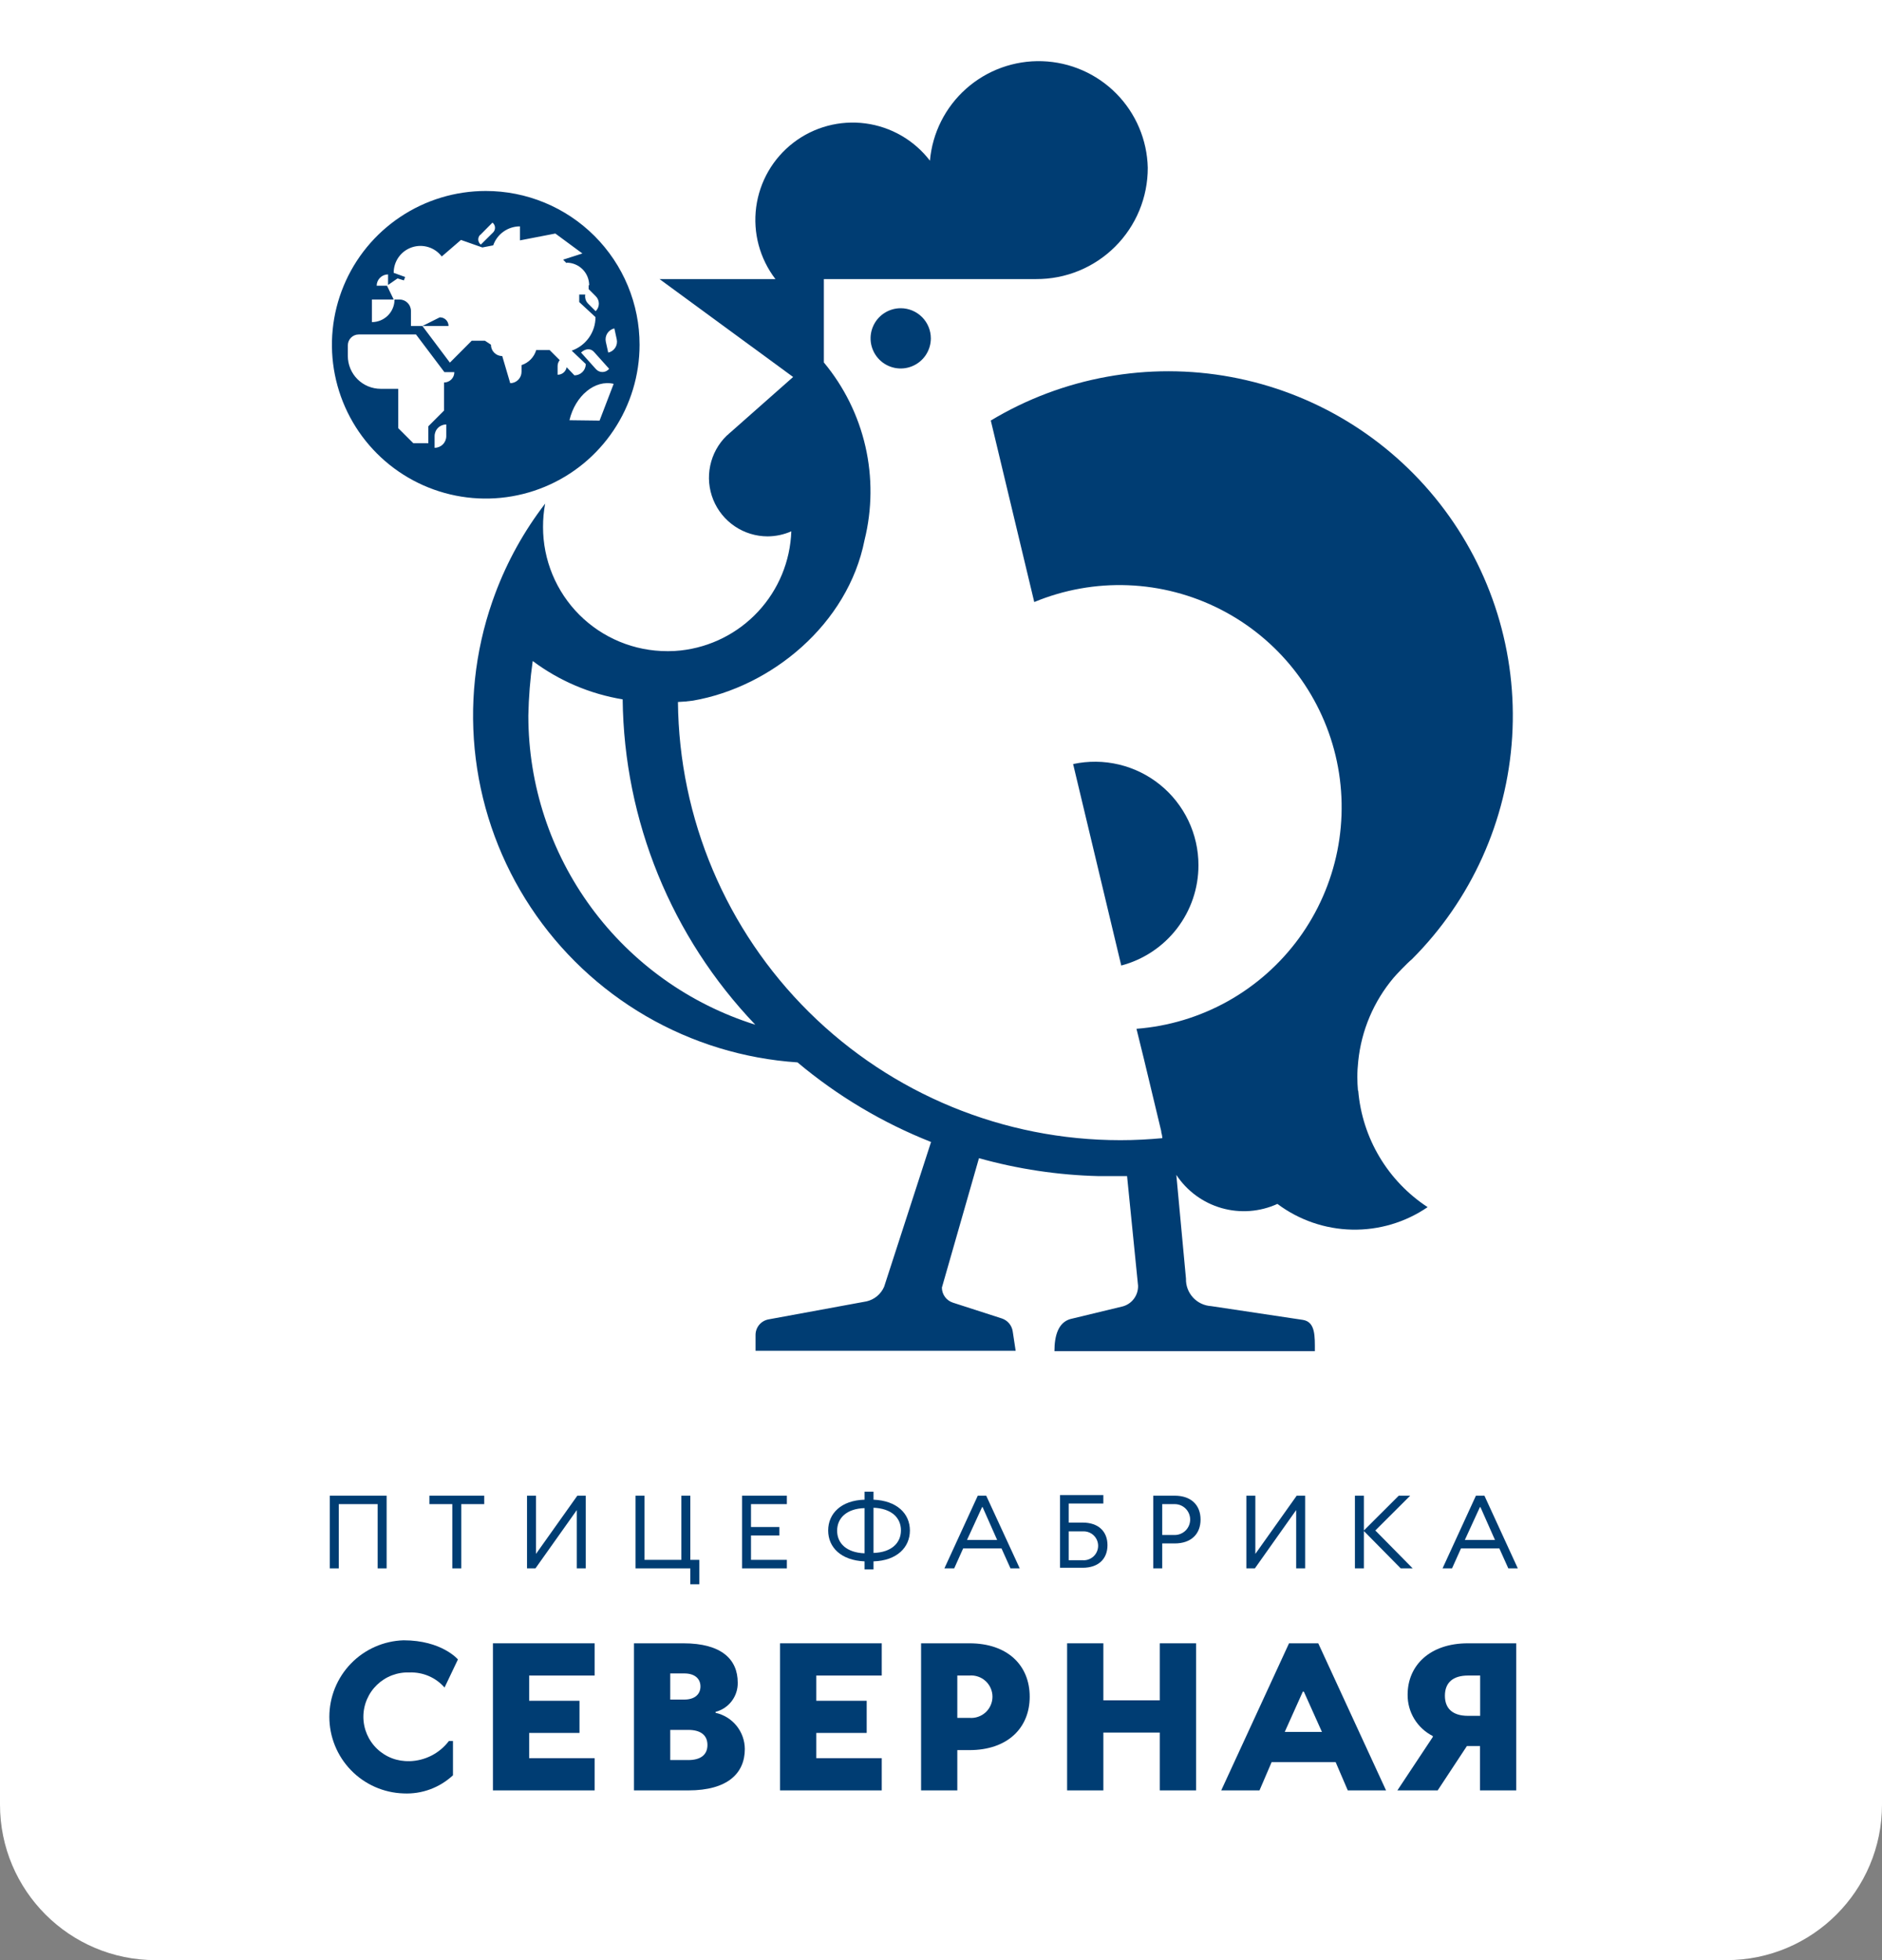 <svg width="120" height="125" viewBox="0 0 120 125" fill="none" xmlns="http://www.w3.org/2000/svg">
<rect x="0" y="0" width="120" height="125" fill="#808080" stroke="none"/>
<path d="M0 0H120V115.083C120 120.56 115.56 125 110.083 125H9.917C4.44 125 0 120.56 0 115.083V0Z" fill="white"/>
<path d="M59.352 21.578C59.352 21.957 59.239 22.329 59.028 22.645C58.817 22.961 58.517 23.207 58.166 23.352C57.815 23.498 57.429 23.536 57.056 23.462C56.683 23.388 56.341 23.205 56.072 22.936C55.804 22.667 55.621 22.325 55.546 21.952C55.472 21.58 55.51 21.193 55.656 20.842C55.801 20.491 56.047 20.191 56.363 19.98C56.679 19.769 57.051 19.656 57.431 19.656C57.94 19.656 58.429 19.859 58.789 20.219C59.15 20.579 59.352 21.068 59.352 21.578Z" fill="#003D73"/>
<path d="M76.416 55.18C76.417 56.64 75.934 58.059 75.044 59.215C74.153 60.372 72.905 61.201 71.493 61.573L68.424 48.725C69.387 48.517 70.385 48.527 71.343 48.755C72.302 48.983 73.197 49.422 73.964 50.042C74.73 50.661 75.348 51.444 75.773 52.333C76.197 53.222 76.417 54.195 76.416 55.18Z" fill="#003D73"/>
<path d="M86.585 69.541C86.561 69.263 86.547 68.979 86.547 68.696C86.546 68.352 86.566 68.009 86.604 67.668C86.805 65.711 87.59 63.86 88.857 62.356C88.977 62.207 89.746 61.395 90.019 61.179C93.814 57.388 96.09 52.34 96.419 46.987C96.748 41.633 95.107 36.344 91.805 32.118C88.502 27.891 83.768 25.019 78.494 24.042C73.22 23.066 67.771 24.053 63.175 26.818L65.946 38.393C67.839 37.608 69.88 37.242 71.928 37.322C73.976 37.401 75.983 37.925 77.809 38.855C79.635 39.785 81.238 41.101 82.507 42.711C83.775 44.321 84.679 46.187 85.157 48.18C85.634 50.173 85.673 52.246 85.272 54.256C84.87 56.266 84.037 58.165 82.831 59.822C81.624 61.478 80.072 62.854 78.282 63.853C76.493 64.852 74.507 65.45 72.464 65.608L72.944 67.558L74.044 72.144V72.197C74.081 72.323 74.106 72.451 74.116 72.582C73.237 72.663 72.344 72.711 71.441 72.711C64.004 72.713 56.868 69.778 51.584 64.544C46.3 59.311 43.297 52.203 43.227 44.767C43.549 44.754 43.87 44.725 44.188 44.68C49.178 43.816 54.068 39.805 55.125 34.44C55.611 32.481 55.63 30.435 55.18 28.468C54.729 26.5 53.822 24.666 52.531 23.114V17.797H66.066C67.001 17.802 67.927 17.622 68.791 17.267C69.655 16.912 70.441 16.389 71.103 15.729C71.764 15.069 72.289 14.285 72.646 13.422C73.003 12.559 73.186 11.633 73.184 10.698C73.143 8.92 72.423 7.225 71.171 5.961C69.919 4.697 68.231 3.961 66.453 3.903C64.675 3.845 62.942 4.471 61.611 5.65C60.279 6.83 59.45 8.475 59.294 10.247C58.293 8.941 56.813 8.086 55.182 7.87C53.55 7.654 51.899 8.095 50.593 9.097C49.287 10.098 48.432 11.577 48.216 13.209C48 14.841 48.441 16.491 49.443 17.797H42.051L50.571 24.041L46.594 27.557C46.529 27.61 46.466 27.666 46.407 27.726L46.335 27.783C45.802 28.302 45.436 28.968 45.284 29.697C45.131 30.425 45.199 31.182 45.479 31.871C45.759 32.56 46.238 33.151 46.855 33.566C47.472 33.982 48.199 34.204 48.943 34.205C49.464 34.203 49.979 34.093 50.456 33.883C50.389 35.785 49.64 37.6 48.345 38.995C47.051 40.39 45.297 41.273 43.405 41.482C43.15 41.51 42.894 41.525 42.637 41.525H42.541C41.501 41.525 40.471 41.321 39.511 40.923C38.55 40.526 37.677 39.943 36.942 39.208C36.207 38.473 35.624 37.6 35.226 36.639C34.829 35.678 34.624 34.649 34.625 33.609C34.623 33.108 34.668 32.608 34.76 32.115C33.413 33.866 32.336 35.809 31.566 37.879L31.393 38.359C30.273 41.581 29.911 45.018 30.337 48.402C30.762 51.787 31.963 55.027 33.846 57.871C35.729 60.715 38.243 63.086 41.192 64.8C44.142 66.513 47.447 67.523 50.85 67.75C53.397 69.889 56.273 71.603 59.366 72.826L56.374 82.058C56.273 82.29 56.119 82.495 55.925 82.657C55.73 82.819 55.501 82.933 55.254 82.99L49.01 84.138C48.776 84.179 48.564 84.301 48.411 84.483C48.258 84.664 48.175 84.894 48.175 85.132V86.141H64.76L64.572 84.901C64.544 84.714 64.465 84.538 64.342 84.393C64.22 84.248 64.061 84.14 63.881 84.08L60.759 83.072C60.555 83.006 60.378 82.878 60.252 82.706C60.126 82.533 60.057 82.325 60.057 82.111L62.421 73.859C64.904 74.554 67.465 74.938 70.043 75.002H70.812C71.167 75.002 71.522 75.002 71.864 75.002L72.565 81.991C72.573 82.286 72.483 82.575 72.309 82.813C72.136 83.051 71.888 83.225 71.604 83.307L68.242 84.119C67.488 84.34 67.233 85.156 67.233 86.165H83.838C83.838 85.228 83.886 84.301 83.074 84.171L77.224 83.293C76.781 83.266 76.365 83.069 76.066 82.741C75.766 82.414 75.606 81.983 75.62 81.539L75.005 74.925C75.683 75.951 76.704 76.701 77.886 77.04C79.068 77.379 80.332 77.285 81.451 76.775C82.826 77.805 84.488 78.379 86.206 78.415C87.924 78.453 89.61 77.951 91.028 76.981C89.776 76.162 88.728 75.068 87.961 73.783C87.195 72.498 86.731 71.056 86.604 69.565L86.585 69.541ZM33.688 45.627C33.711 44.465 33.804 43.305 33.967 42.154C35.655 43.418 37.622 44.256 39.702 44.599C39.789 52.337 42.812 59.754 48.16 65.348C43.967 64.033 40.302 61.414 37.699 57.872C35.096 54.33 33.691 50.051 33.688 45.655" fill="#003D73"/>
<path d="M30.972 12.179C29.032 12.179 27.136 12.754 25.523 13.832C23.91 14.909 22.653 16.441 21.911 18.233C21.169 20.026 20.974 21.997 21.353 23.9C21.731 25.803 22.665 27.55 24.037 28.922C25.409 30.294 27.156 31.228 29.059 31.606C30.961 31.985 32.933 31.79 34.726 31.048C36.518 30.306 38.05 29.049 39.127 27.436C40.205 25.823 40.78 23.927 40.78 21.987C40.781 20.698 40.528 19.423 40.035 18.233C39.542 17.042 38.82 15.961 37.909 15.05C36.998 14.139 35.916 13.417 34.726 12.924C33.536 12.431 32.26 12.178 30.972 12.179ZM39.171 20.935L39.325 21.641C39.365 21.825 39.33 22.017 39.228 22.176C39.127 22.334 38.966 22.446 38.782 22.486L38.628 21.794C38.588 21.61 38.623 21.417 38.724 21.258C38.826 21.098 38.987 20.986 39.171 20.944V20.935ZM38.84 23.519C38.79 23.58 38.728 23.63 38.658 23.666C38.588 23.701 38.511 23.721 38.432 23.724C38.353 23.727 38.275 23.714 38.202 23.684C38.129 23.654 38.063 23.61 38.009 23.552L37.048 22.481C37.37 22.193 37.682 22.227 37.874 22.443L38.84 23.519ZM30.626 14.979L31.4 14.196C31.446 14.232 31.485 14.277 31.513 14.328C31.541 14.38 31.557 14.437 31.562 14.495C31.566 14.553 31.558 14.612 31.539 14.668C31.519 14.723 31.488 14.773 31.448 14.816L30.66 15.598C30.613 15.563 30.574 15.518 30.546 15.467C30.517 15.415 30.5 15.358 30.495 15.3C30.491 15.241 30.499 15.182 30.519 15.127C30.539 15.071 30.571 15.021 30.612 14.979H30.626ZM28.455 27.813C28.455 28.01 28.377 28.2 28.237 28.339C28.098 28.479 27.908 28.557 27.711 28.557V27.813C27.711 27.615 27.789 27.426 27.929 27.286C28.069 27.147 28.258 27.068 28.455 27.068V27.813ZM28.311 24.398V26.184L27.312 27.184V28.264H26.352L25.391 27.304V24.796H24.277C23.72 24.796 23.186 24.575 22.793 24.182C22.399 23.788 22.178 23.254 22.178 22.698V22.025C22.178 21.84 22.251 21.663 22.382 21.533C22.512 21.402 22.689 21.329 22.874 21.329H26.525L28.335 23.73H28.969C28.97 23.817 28.953 23.903 28.921 23.983C28.888 24.064 28.84 24.137 28.778 24.199C28.717 24.26 28.644 24.309 28.564 24.342C28.484 24.376 28.398 24.393 28.311 24.393V24.398ZM35.554 23.913V23.336C35.556 23.201 35.603 23.071 35.689 22.966L35.045 22.323H34.19C34.124 22.547 34.004 22.752 33.841 22.919C33.678 23.086 33.476 23.211 33.254 23.284V23.711C33.254 23.902 33.178 24.086 33.043 24.222C32.908 24.358 32.725 24.435 32.533 24.436L32.024 22.707C31.929 22.707 31.835 22.688 31.747 22.652C31.66 22.615 31.58 22.562 31.513 22.494C31.446 22.427 31.393 22.347 31.357 22.259C31.321 22.171 31.303 22.077 31.304 21.982L30.919 21.727H30.079L28.686 23.125L26.933 20.791H28.599C28.6 20.717 28.586 20.644 28.558 20.576C28.53 20.508 28.488 20.447 28.436 20.395C28.383 20.344 28.321 20.303 28.253 20.276C28.184 20.249 28.111 20.236 28.038 20.238L26.933 20.791H26.203V19.83C26.203 19.636 26.126 19.451 25.989 19.314C25.852 19.177 25.666 19.1 25.473 19.1H25.156C25.156 19.482 25.004 19.849 24.734 20.119C24.463 20.389 24.097 20.541 23.715 20.541V19.1H25.103L24.675 18.221H24.017C24.019 18.029 24.096 17.846 24.232 17.711C24.367 17.576 24.551 17.5 24.743 17.5V18.173L25.348 17.755L25.751 17.88L25.833 17.664L25.103 17.4C25.1 17.041 25.21 16.691 25.418 16.399C25.625 16.107 25.92 15.888 26.259 15.773C26.598 15.657 26.965 15.652 27.308 15.757C27.65 15.861 27.951 16.072 28.167 16.357L29.392 15.301L30.756 15.781L31.448 15.646C31.571 15.293 31.801 14.986 32.107 14.769C32.412 14.552 32.778 14.435 33.153 14.436V15.329L35.41 14.893L37.135 16.165L35.905 16.559L36.126 16.785V16.751C36.508 16.751 36.875 16.903 37.145 17.173C37.415 17.444 37.567 17.81 37.567 18.192H37.533V18.437L37.98 18.884C38.044 18.946 38.096 19.021 38.131 19.103C38.166 19.186 38.184 19.274 38.184 19.364C38.184 19.454 38.166 19.543 38.131 19.625C38.096 19.708 38.044 19.782 37.98 19.844L37.5 19.364C37.425 19.289 37.369 19.197 37.338 19.096C37.306 18.995 37.299 18.887 37.317 18.783H36.933V19.263L37.97 20.224C37.97 20.694 37.824 21.151 37.552 21.534C37.28 21.917 36.896 22.206 36.453 22.361L37.351 23.216C37.349 23.408 37.273 23.591 37.137 23.726C37.001 23.861 36.817 23.937 36.626 23.937L36.131 23.418C36.107 23.553 36.036 23.676 35.931 23.764C35.825 23.852 35.692 23.899 35.554 23.898V23.913ZM38.23 26.823L36.309 26.799C36.678 25.233 37.941 24.196 39.128 24.479L38.23 26.823Z" fill="#003D73"/>
<path d="M24.652 100.017H24.08V95.92H21.602V100.017H21.03V95.382H24.652V100.017Z" fill="#003D73"/>
<path d="M30.876 95.382V95.92H29.411V100.017H28.84V95.92H27.38V95.382H30.876Z" fill="#003D73"/>
<path d="M37.35 100.017H36.779V96.299L34.142 100.017H33.604V95.382H34.175V99.095L36.812 95.382H37.35V100.017Z" fill="#003D73"/>
<path d="M40.524 95.382H41.096V99.474H43.445V95.382H44.016V99.474H44.588V101.03H44.016V100.017H40.524V95.382Z" fill="#003D73"/>
<path d="M47.314 95.382H50.172V95.92H47.885V97.38H49.696V97.918H47.885V99.474H50.172V100.017H47.314V95.382Z" fill="#003D73"/>
<path d="M55.126 99.571C53.632 99.508 52.806 98.682 52.806 97.602C52.806 96.521 53.632 95.68 55.126 95.637V95.128H55.697V95.637C57.191 95.7 58.017 96.526 58.017 97.602C58.017 98.677 57.191 99.523 55.697 99.571V100.08H55.126V99.571ZM55.126 96.175C53.982 96.209 53.377 96.809 53.377 97.616C53.377 98.423 53.982 99.014 55.126 99.057V96.175ZM55.697 99.033C56.84 98.999 57.446 98.399 57.446 97.592C57.446 96.785 56.84 96.199 55.697 96.151V99.033Z" fill="#003D73"/>
<path d="M61.413 98.744L60.842 100.017H60.217L62.345 95.382H62.883L65.02 100.017H64.43L63.858 98.744H61.413ZM62.653 96.112H62.619L61.658 98.206H63.58L62.653 96.112Z" fill="#003D73"/>
<path d="M68.142 97.097H69.031C70.044 97.097 70.615 97.668 70.615 98.538C70.615 99.407 70.044 99.979 69.031 99.979H67.59V95.344H70.351V95.882H68.142V97.097ZM68.142 99.498H69.031C69.157 99.508 69.284 99.491 69.403 99.448C69.523 99.406 69.632 99.34 69.725 99.254C69.818 99.168 69.892 99.063 69.942 98.947C69.993 98.831 70.019 98.705 70.019 98.579C70.019 98.452 69.993 98.327 69.942 98.21C69.892 98.094 69.818 97.99 69.725 97.903C69.632 97.817 69.523 97.751 69.403 97.709C69.284 97.667 69.157 97.65 69.031 97.659H68.142V99.498Z" fill="#003D73"/>
<path d="M74.105 100.017H73.533V95.382H74.902C75.949 95.382 76.55 95.982 76.55 96.904C76.55 97.827 75.949 98.427 74.902 98.427H74.105V100.017ZM74.105 97.889H74.902C75.163 97.889 75.414 97.785 75.599 97.601C75.783 97.416 75.887 97.166 75.887 96.904C75.887 96.643 75.783 96.393 75.599 96.208C75.414 96.023 75.163 95.92 74.902 95.92H74.105V97.889Z" fill="#003D73"/>
<path d="M83.218 100.017H82.646V96.299L80.014 100.017H79.471V95.382H80.043V99.095L82.68 95.382H83.218V100.017Z" fill="#003D73"/>
<path d="M86.963 97.601L89.187 95.382H89.917L87.693 97.601L90.076 100.017H89.312L86.963 97.635V100.017H86.392V95.382H86.963V97.601Z" fill="#003D73"/>
<path d="M93.156 98.744L92.585 100.017H91.98L94.108 95.382H94.65L96.778 100.017H96.173L95.601 98.744H93.156ZM94.396 96.112H94.362L93.401 98.206H95.323L94.396 96.112Z" fill="#003D73"/>
<path d="M26.116 112.313C26.603 112.3 27.082 112.177 27.516 111.955C27.95 111.732 28.328 111.415 28.623 111.026H28.882V113.212C28.461 113.605 27.965 113.91 27.424 114.109C26.883 114.308 26.307 114.396 25.732 114.369C24.463 114.329 23.26 113.798 22.377 112.886C21.494 111.975 21 110.756 21 109.487C21 108.218 21.494 106.999 22.377 106.087C23.26 105.176 24.463 104.644 25.732 104.604C28.172 104.604 29.199 105.824 29.199 105.824L28.345 107.616C28.068 107.3 27.724 107.05 27.339 106.884C26.953 106.718 26.535 106.64 26.116 106.655C25.735 106.64 25.355 106.701 24.998 106.836C24.641 106.971 24.316 107.177 24.041 107.441C23.765 107.705 23.547 108.022 23.397 108.373C23.247 108.723 23.17 109.101 23.17 109.482C23.17 109.863 23.247 110.241 23.397 110.592C23.547 110.942 23.765 111.259 24.041 111.523C24.316 111.787 24.641 111.993 24.998 112.128C25.355 112.263 25.735 112.324 26.116 112.309" fill="#003D73"/>
<path d="M31.43 104.796H37.914V106.852H33.74V108.461H36.949V110.512H33.74V112.121H37.914V114.176H31.43V104.796Z" fill="#003D73"/>
<path d="M43.571 104.796C46.011 104.796 47.039 105.824 47.039 107.303C47.048 107.727 46.914 108.142 46.657 108.481C46.401 108.819 46.038 109.061 45.627 109.167V109.229C46.154 109.345 46.626 109.637 46.965 110.057C47.303 110.477 47.489 111 47.491 111.539C47.491 113.081 46.395 114.176 43.893 114.176H40.425V104.796H43.571ZM42.736 106.717V108.384H43.634C44.277 108.384 44.662 108.062 44.662 107.548C44.662 107.034 44.277 106.717 43.634 106.717H42.736ZM42.736 112.241H43.888C44.657 112.241 45.108 111.919 45.108 111.28C45.108 110.641 44.657 110.319 43.888 110.319H42.736V112.241Z" fill="#003D73"/>
<path d="M49.738 104.796H56.222V106.852H52.049V108.461H55.262V110.512H52.049V112.121H56.222V114.176H49.738V104.796Z" fill="#003D73"/>
<path d="M61.04 114.176H58.73V104.796H61.813C64.253 104.796 65.656 106.208 65.656 108.201C65.656 110.195 64.243 111.607 61.813 111.607H61.04V114.176ZM61.04 109.551H61.813C62 109.567 62.188 109.544 62.365 109.483C62.543 109.422 62.706 109.325 62.844 109.199C62.982 109.072 63.092 108.918 63.167 108.746C63.243 108.574 63.282 108.389 63.282 108.201C63.282 108.014 63.243 107.828 63.167 107.657C63.092 107.485 62.982 107.331 62.844 107.204C62.706 107.077 62.543 106.98 62.365 106.92C62.188 106.859 62 106.836 61.813 106.852H61.04V109.551Z" fill="#003D73"/>
<path d="M76.264 114.176H73.949V110.488H70.352V114.176H68.041V104.796H70.352V108.432H73.949V104.796H76.264V114.176Z" fill="#003D73"/>
<path d="M81.081 112.375L80.308 114.176H77.868L82.191 104.796H84.055L88.377 114.176H85.937L85.164 112.375H81.081ZM83.07 107.879L81.917 110.449H84.29L83.137 107.879H83.07Z" fill="#003D73"/>
<path d="M91.357 110.771V110.709C90.87 110.463 90.462 110.085 90.178 109.619C89.895 109.153 89.747 108.617 89.753 108.072C89.753 106.213 91.165 104.796 93.595 104.796H96.679V114.176H94.369V111.347H93.533L91.669 114.176H89.1L91.357 110.771ZM94.378 106.852H93.605C92.644 106.852 92.13 107.303 92.13 108.139C92.13 108.975 92.644 109.421 93.605 109.421H94.378V106.852Z" fill="#003D73"/>
</svg>
